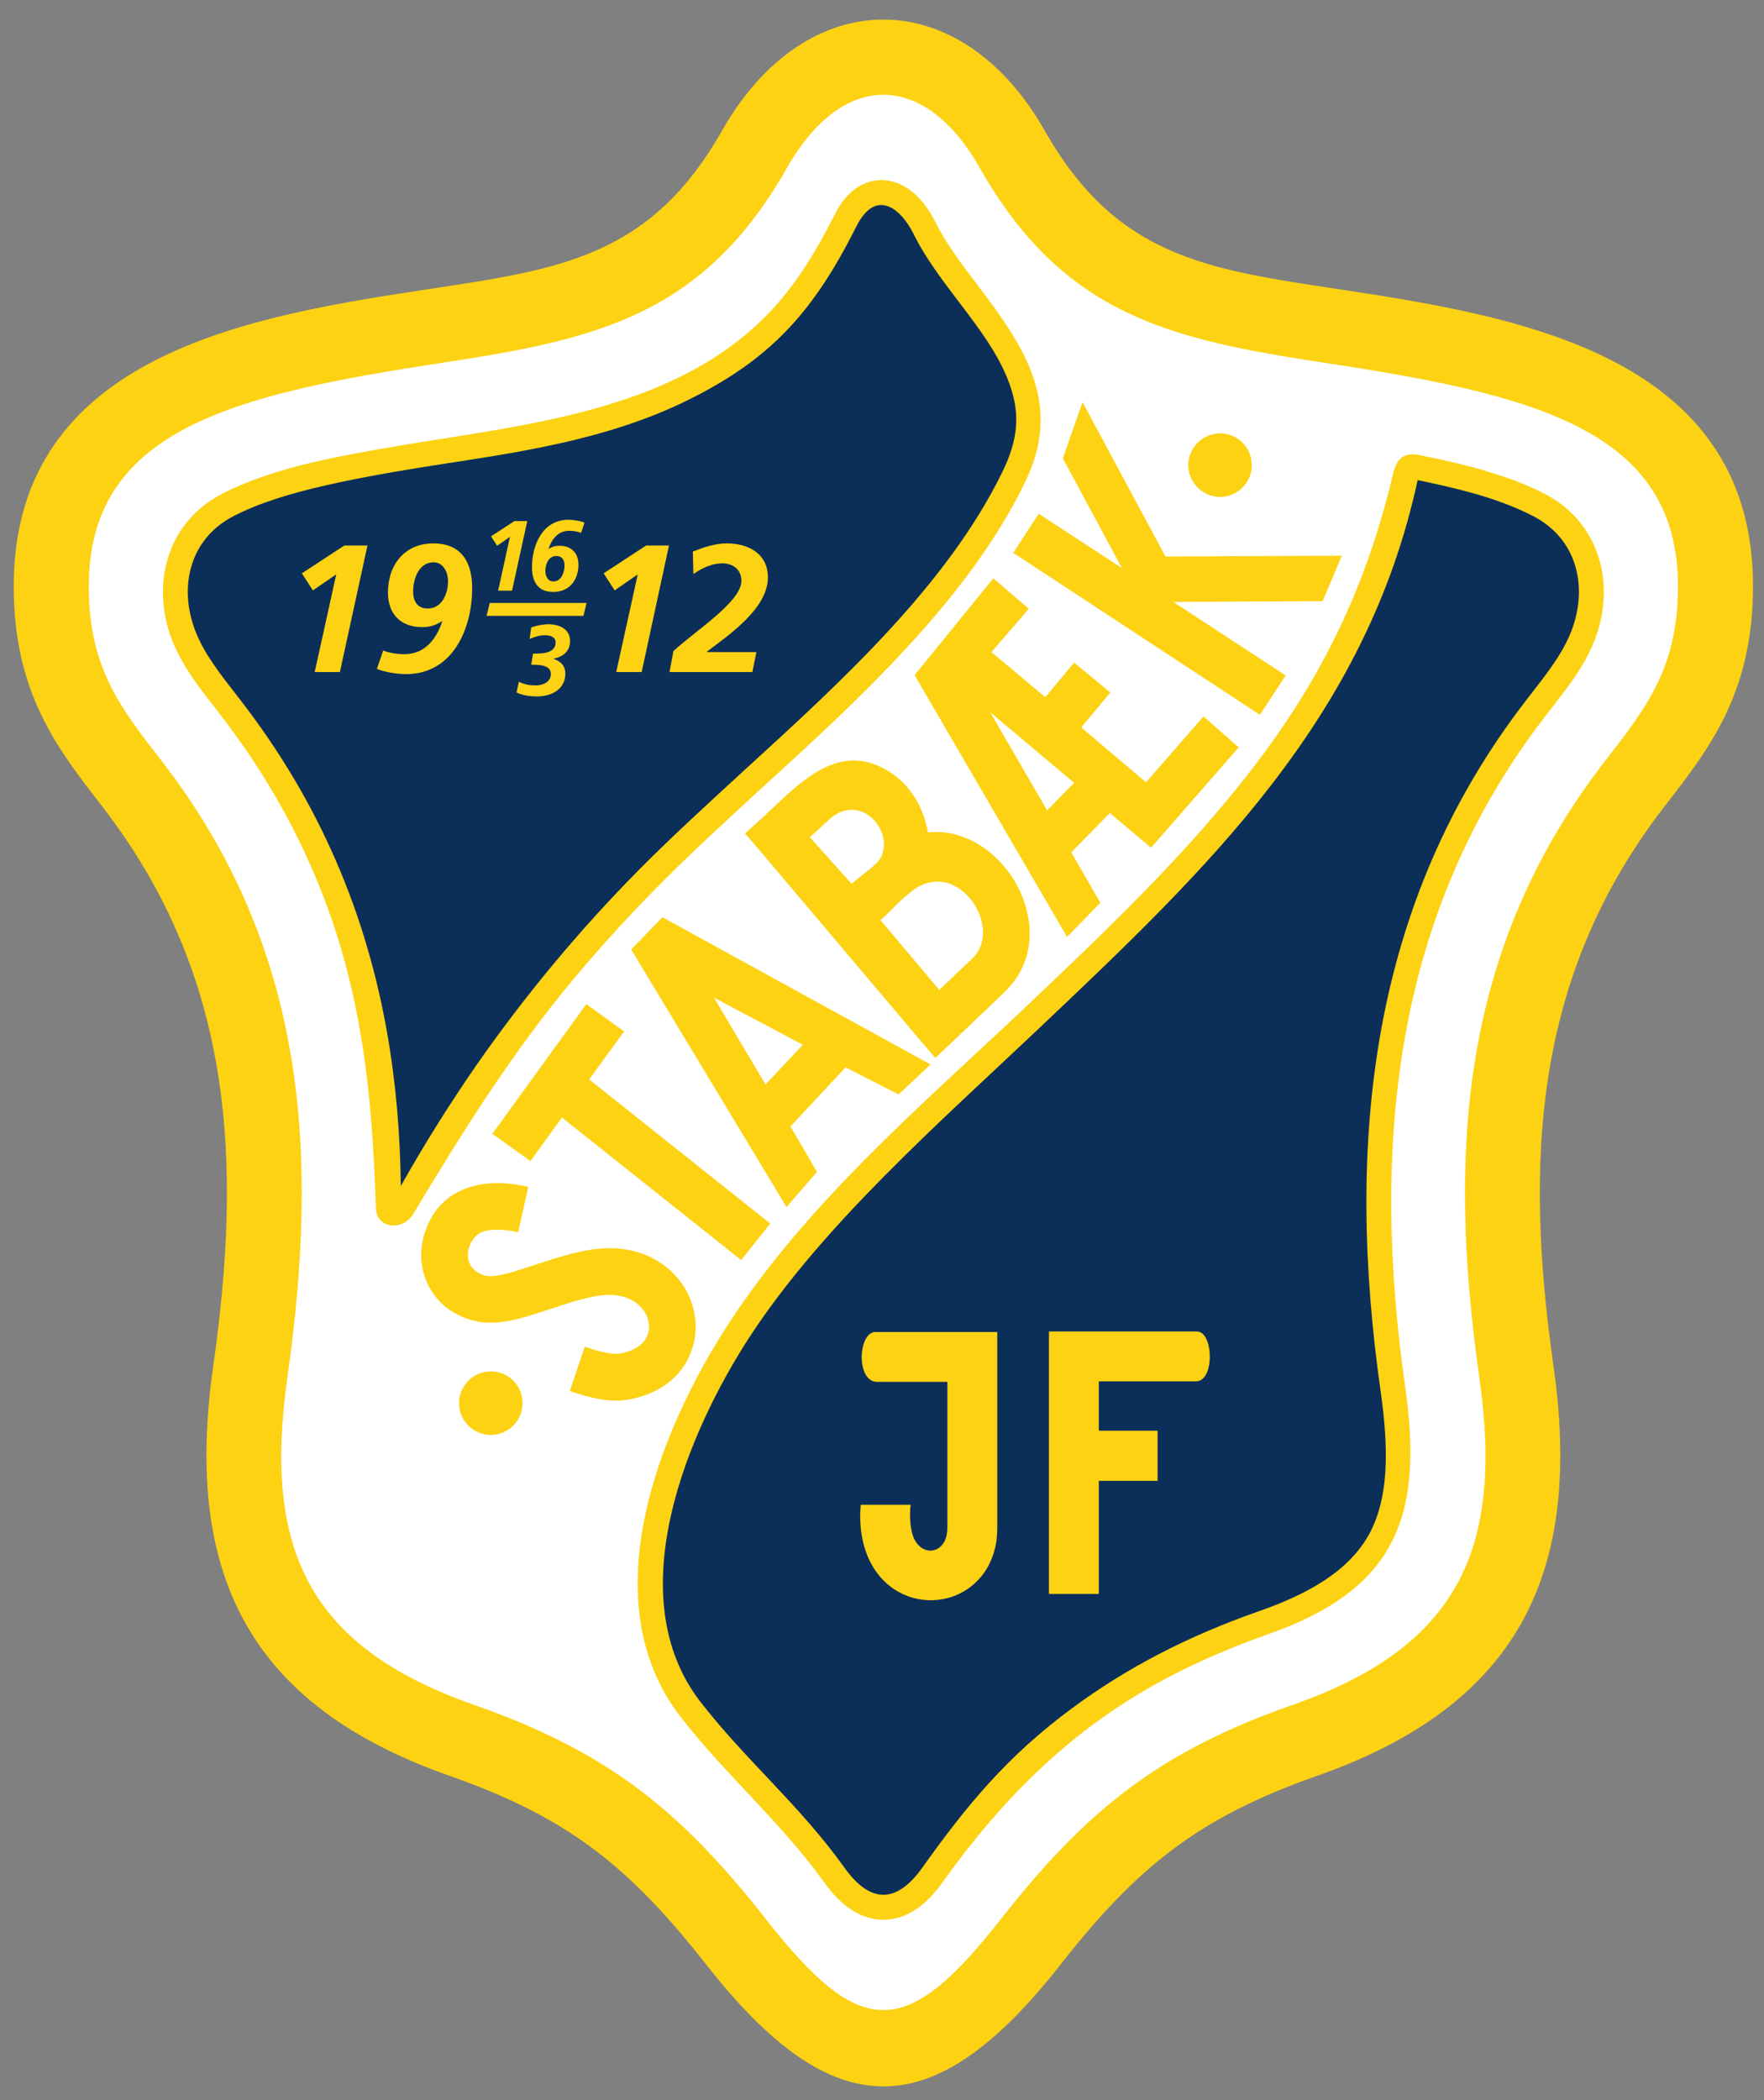 <?xml version="1.0" encoding="UTF-8" standalone="no"?>
<!-- Created with Inkscape (http://www.inkscape.org/) -->

<svg
   xmlns:dc="http://purl.org/dc/elements/1.1/"
   xmlns:cc="http://creativecommons.org/ns#"
   xmlns:rdf="http://www.w3.org/1999/02/22-rdf-syntax-ns#"
   xmlns:svg="http://www.w3.org/2000/svg"
   xmlns="http://www.w3.org/2000/svg"
   xmlns:sodipodi="http://sodipodi.sourceforge.net/DTD/sodipodi-0.dtd"
   xmlns:inkscape="http://www.inkscape.org/namespaces/inkscape"
   id="svg2"
   version="1.1"
   inkscape:version="0.47 r22583"
   width="605"
   height="720"
   xml:space="preserve"
   sodipodi:docname="Stabaek_Fotball [Converted].pdf"><rect width="100%" height="100%" fill="#808080" stroke="none"/><defs
     id="defs6"><inkscape:perspective
       sodipodi:type="inkscape:persp3d"
       inkscape:vp_x="0 : 0.5 : 1"
       inkscape:vp_y="0 : 1000 : 0"
       inkscape:vp_z="1 : 0.5 : 1"
       inkscape:persp3d-origin="0.5 : 0.33333333 : 1"
       id="perspective10" /></defs><sodipodi:namedview
     pagecolor="#ffffff"
     bordercolor="#666666"
     borderopacity="1"
     objecttolerance="10"
     gridtolerance="10"
     guidetolerance="10"
     inkscape:pageopacity="0"
     inkscape:pageshadow="2"
     inkscape:window-width="1280"
     inkscape:window-height="1005"
     id="namedview4"
     showgrid="false"
     inkscape:zoom="1.05"
     inkscape:cx="302.5"
     inkscape:cy="360"
     inkscape:window-x="-4"
     inkscape:window-y="-4"
     inkscape:window-maximized="1"
     inkscape:current-layer="g12" /><g
     id="g12"
     inkscape:groupmode="layer"
     inkscape:label="Stabaek_Fotball [Converted]"
     transform="matrix(1.25,0,0,-1.25,-84.96,860.582)"><g
       id="g14"
       transform="matrix(1,0,0,-1,3.767,3.767)"><path
         d="m 355.104,-145.784 c 21.024,-26.784 37.8,-40.392 70.416,-51.84 55.224,-19.368 73.008,-55.44 64.944,-112.248 -7.992,-56.232 -5.616,-106.992 30.384,-153.576 12.528,-16.128 24.336,-31.32 24.336,-60.479 0,-64.152 -66.168,-74.232 -114.48,-81.576 -35.64,-5.4 -60.264,-8.856 -79.848,-43.344 -23.112,-40.68 -65.52,-40.608 -88.56,0 -19.584,34.488 -44.208,37.944 -79.848,43.344 -48.312,7.344 -114.48,17.424 -114.48,81.576 0,29.16 11.808,44.352 24.336,60.479 36,46.584 38.376,97.344 30.384,153.576 -8.064,56.808 9.72,92.88 64.944,112.248 32.616,11.448 49.392,25.056 70.416,51.84 34.848,44.424 62.208,44.424 97.056,0 z"
         style="fill:#fcd213;fill-opacity:1;fill-rule:nonzero;stroke:none"
         id="path16" /><path
         d="m 333,-638.696 c 23.04,40.608 52.416,47.088 94.608,53.496 56.808,8.64 96.984,18.072 96.984,61.272 0,22.104 -8.352,32.976 -20.016,47.952 -39.6,51.192 -43.272,107.064 -34.488,168.984 6.696,47.016 -5.616,73.944 -51.336,89.928 -36.36,12.744 -56.376,28.728 -79.848,58.608 -26.208,33.408 -38.448,33.408 -64.656,0 -23.472,-29.88 -43.488,-45.864 -79.848,-58.608 -45.72,-15.984 -58.032,-42.912 -51.336,-89.928 8.784,-61.92 5.112,-117.792 -34.488,-168.984 -11.664,-14.976 -20.016,-25.848 -20.016,-47.952 0,-43.2 40.176,-52.632 96.984,-61.272 42.192,-6.408 71.568,-12.888 94.608,-53.496 15.192,-26.712 37.728,-26.64 52.848,0 z"
         style="fill:#ffffff;fill-opacity:1;fill-rule:nonzero;stroke:none"
         id="path18" /><path
         d="m 322.776,-168.392 c -2.088,2.952 -4.392,5.328 -6.696,6.984 -6.048,4.32 -12.96,4.32 -19.008,0 -2.304,-1.656 -4.608,-4.032 -6.696,-6.984 -11.736,-16.344 -27.072,-29.52 -39.384,-45.36 -24.768,-31.896 -5.904,-78.912 13.464,-108.432 21.312,-32.472 51.48,-58.392 79.56,-84.816 23.256,-22.032 45.648,-43.272 63.792,-66.888 19.512,-25.272 31.464,-50.544 38.736,-81.288 0.864,-3.6 2.952,-5.544 6.912,-4.752 5.976,1.224 11.952,2.52 17.784,4.176 0,0 0,0.072 0,0.072 5.832,1.656 11.448,3.672 16.776,6.408 16.272,8.424 20.088,27.288 12.456,43.056 -3.096,6.48 -7.704,12.024 -12.096,17.712 -20.88,27 -32.904,56.448 -38.52,87.336 -5.616,31.104 -4.824,63.792 -0.072,97.056 5.04,35.496 -2.664,55.368 -37.8,67.68 -9.504,3.384 -18.36,7.128 -26.64,11.448 -26.136,13.608 -45.36,32.544 -62.568,56.592 z"
         style="fill:#fcd213;fill-opacity:1;fill-rule:nonzero;stroke:none"
         id="path20" /><path
         d="m 358.272,-216.128 c 14.976,-11.088 31.68,-19.8 51.48,-26.712 16.056,-5.616 25.56,-12.456 30.384,-21.6 4.896,-9.432 5.256,-21.888 2.88,-38.664 -9.648,-67.824 -3.24,-133.704 39.96,-189.576 3.96,-5.184 8.496,-10.584 11.304,-16.488 6.048,-12.528 3.6,-27.288 -9.432,-33.984 -9.72,-5.04 -20.952,-7.632 -31.68,-9.864 -14.112,65.376 -57.6,106.56 -104.472,150.912 -26.712,25.272 -58.536,53.208 -78.552,83.664 -17.496,26.784 -36.216,71.496 -13.752,100.512 12.528,16.128 27.216,28.296 39.528,45.504 7.056,9.864 14.256,9.864 21.312,0 12.384,-17.352 23.328,-30.6 41.04,-43.704 z"
         style="fill:#0c2f59;fill-opacity:1;fill-rule:nonzero;stroke:none"
         id="path22" /><path
         d="m 275.256,-598.952 c 6.84,-7.128 12.312,-15.768 17.928,-26.784 1.44,-2.952 3.096,-5.04 4.896,-6.552 5.328,-4.464 11.952,-3.744 16.992,0.648 2.304,2.088 4.32,4.896 5.904,8.064 2.88,5.832 7.272,11.592 11.664,17.352 13.32,17.496 23.112,32.76 12.744,53.928 -7.848,16.128 -19.224,30.96 -32.184,45 -12.6,13.752 -26.712,26.64 -40.32,39.024 -4.464,4.104 -8.856,8.136 -14.544,13.464 -13.032,12.168 -25.344,24.912 -36.792,38.664 -16.92,20.232 -30.528,42.048 -43.992,64.44 -2.88,4.752 -10.08,3.96 -10.224,-1.656 -1.008,-32.04 -3.96,-61.848 -17.28,-92.52 -6.336,-14.688 -14.688,-28.944 -25.272,-42.624 -1.08,-1.44 -1.368,-1.8 -1.584,-2.088 -3.816,-4.824 -7.704,-9.864 -10.512,-15.624 -7.632,-15.768 -3.816,-34.632 12.456,-43.056 13.536,-6.912 29.592,-9.864 44.352,-12.456 35.928,-6.336 78.912,-9.144 105.768,-37.224 z"
         style="fill:#fcd213;fill-opacity:1;fill-rule:nonzero;stroke:none"
         id="path24" /><path
         d="m 251.928,-574.472 c -19.512,9.432 -41.04,13.176 -62.28,16.416 -13.248,2.016 -25.344,4.032 -35.784,6.408 -10.224,2.304 -18.936,5.04 -25.56,8.496 -13.032,6.696 -15.48,21.456 -9.432,33.984 2.808,5.904 7.344,11.304 11.304,16.488 22.032,28.44 34.488,58.896 40.176,90.864 2.448,13.824 3.672,28.008 3.816,42.408 6.408,-11.376 13.392,-22.536 20.88,-33.336 13.176,-18.864 28.008,-36.792 44.712,-53.64 8.928,-9 18.648,-17.856 28.512,-26.928 27.072,-24.696 55.872,-51.048 70.992,-82.008 4.464,-9.144 4.464,-15.696 2.592,-22.032 -4.536,-15.408 -19.512,-28.008 -27,-43.2 -3.888,-7.704 -10.584,-12.096 -15.624,-2.16 -11.736,23.328 -23.328,36.648 -47.304,48.24 z"
         style="fill:#0c2f59;fill-opacity:1;fill-rule:nonzero;stroke:none"
         id="path26" /><path
         d="m 147.024,-527.456 c 0,0 11.664,-7.632 11.664,-7.632 0,0 6.336,0 6.336,0 0,0 -7.56,34.704 -7.56,34.704 0,0 -6.912,0 -6.912,0 0,0 5.904,-26.784 5.904,-26.784 0,0 -6.408,4.392 -6.408,4.392 0,0 -3.024,-4.68 -3.024,-4.68 z"
         style="fill:#fcd213;fill-opacity:1;fill-rule:nonzero;stroke:none"
         id="path28" /><path
         d="m 183.168,-530.48 c -4.032,0 -5.616,4.536 -5.616,7.992 0,2.592 1.08,4.68 4.032,4.68 3.888,0 5.544,-4.104 5.544,-7.416 0,-2.664 -1.368,-5.256 -3.96,-5.256 z m 10.584,7.056 c 0,11.232 -5.328,23.616 -18.144,23.616 -2.664,0 -6.192,-0.648 -7.992,-1.44 0,0 1.728,-5.04 1.728,-5.04 1.872,0.72 3.816,1.008 5.832,1.008 5.616,0 8.784,-4.176 10.368,-9 0,0 -0.144,0 -0.144,0 -1.8,1.152 -3.384,1.584 -5.4,1.584 -5.904,0 -9.36,-3.672 -9.36,-9.432 0,-7.704 4.608,-13.536 12.456,-13.536 7.704,0 10.656,5.184 10.656,12.24 0,0 0,0 0,0 z"
         style="fill:#fcd213;fill-opacity:1;fill-rule:nonzero;stroke:none"
         id="path30" /><path
         d="m 229.824,-527.456 c 0,0 11.664,-7.632 11.664,-7.632 0,0 6.264,0 6.264,0 0,0 -7.488,34.704 -7.488,34.704 0,0 -6.984,0 -6.984,0 0,0 5.904,-26.784 5.904,-26.784 0,0 -6.336,4.392 -6.336,4.392 0,0 -3.024,-4.68 -3.024,-4.68 z"
         style="fill:#fcd213;fill-opacity:1;fill-rule:nonzero;stroke:none"
         id="path32" /><path
         d="m 270.648,-500.384 c 0,0 -22.752,0 -22.752,0 0,0 1.08,-5.76 1.08,-5.76 6.192,-5.688 18.648,-13.536 18.648,-19.224 0,-3.096 -2.304,-4.824 -5.184,-4.824 -2.88,0 -5.688,1.296 -7.992,2.952 0,0 -0.144,-6.192 -0.144,-6.192 2.952,-1.152 6.12,-2.232 9.288,-2.232 5.976,0 11.304,2.808 11.304,9.36 0,8.496 -10.8,15.84 -16.704,20.304 0,0 0,0.144 0,0.144 0,0 13.536,0 13.536,0 0,0 -1.08,5.472 -1.08,5.472 z"
         style="fill:#fcd213;fill-opacity:1;fill-rule:nonzero;stroke:none"
         id="path34" /><path
         d="m 198.936,-537.608 c 0,0 6.408,-4.176 6.408,-4.176 0,0 3.528,0 3.528,0 0,0 -4.176,19.08 -4.176,19.08 0,0 -3.816,0 -3.816,0 0,0 3.24,-14.76 3.24,-14.76 0,0 -3.528,2.448 -3.528,2.448 0,0 -1.656,-2.592 -1.656,-2.592 z"
         style="fill:#fcd213;fill-opacity:1;fill-rule:nonzero;stroke:none"
         id="path36" /><path
         d="m 216.864,-532.208 c -2.16,0 -3.024,2.232 -3.024,4.104 0,1.44 0.72,2.88 2.16,2.88 2.232,0 3.096,-2.52 3.096,-4.392 0,-1.44 -0.648,-2.592 -2.232,-2.592 z m -6.696,3.096 c 0,-6.192 2.952,-13.032 10.008,-13.032 1.44,0 3.384,0.36 4.392,0.792 0,0 -0.936,2.808 -0.936,2.808 -1.08,-0.432 -2.16,-0.576 -3.24,-0.576 -3.096,0 -4.824,2.304 -5.688,4.968 0,0 0.072,0 0.072,0 0.936,-0.648 1.872,-0.864 2.952,-0.864 3.24,0 5.184,2.016 5.184,5.184 0,4.248 -2.52,7.488 -6.912,7.488 -4.248,0 -5.832,-2.88 -5.832,-6.768 0,0 0,0 0,0 z"
         style="fill:#fcd213;fill-opacity:1;fill-rule:nonzero;stroke:none"
         id="path38" /><path
         d="m 206.568,-497.72 c 1.656,0.792 2.88,1.008 4.68,1.008 1.8,0 4.104,-0.864 4.104,-3.168 0,-2.52 -3.528,-2.52 -5.4,-2.52 0,0 0.504,-3.024 0.504,-3.024 2.376,0 6.192,0 6.192,-3.096 0,-1.44 -1.368,-1.944 -2.952,-1.944 -1.512,0 -3.024,0.504 -4.176,1.008 0,0 0.432,-3.168 0.432,-3.168 1.512,-0.504 3.168,-0.864 4.752,-0.864 2.952,0 5.904,1.296 5.904,4.608 0,2.808 -1.944,4.32 -4.464,4.824 0,0 0,0.072 0,0.072 1.944,0.72 3.168,1.872 3.168,4.032 0,4.32 -3.816,6.264 -7.776,6.264 -1.872,0 -3.888,-0.288 -5.616,-1.08 0,0 0.648,-2.952 0.648,-2.952 z"
         style="fill:#fcd213;fill-opacity:1;fill-rule:nonzero;stroke:none"
         id="path40" /><path
         d="m 198.576,-519.32 c 0,0 26.568,0 26.568,0 0,0 -0.864,3.528 -0.864,3.528 0,0 -26.568,0 -26.568,0 0,0 0.864,-3.528 0.864,-3.528 z"
         style="fill:#fcd213;fill-opacity:1;fill-rule:nonzero;stroke:none"
         id="path42" /><path
         d="m 198.864,-291.152 c 4.824,0 8.712,-3.888 8.712,-8.712 0,-4.824 -3.888,-8.712 -8.712,-8.712 -4.824,0 -8.712,3.888 -8.712,8.712 0,4.824 3.888,8.712 8.712,8.712 z"
         style="fill:#fcd213;fill-opacity:1;fill-rule:nonzero;stroke:none"
         id="path44" /><path
         d="m 398.952,-548.408 c 4.824,0 8.712,-3.96 8.712,-8.712 0,-4.824 -3.888,-8.712 -8.712,-8.712 -4.752,0 -8.712,3.888 -8.712,8.712 0,4.752 3.96,8.712 8.712,8.712 z"
         style="fill:#fcd213;fill-opacity:1;fill-rule:nonzero;stroke:none"
         id="path46" /><path
         d="m 349.2,-543.8 c 0,0 22.824,14.904 22.824,14.904 0,0 -16.2,-30.096 -16.2,-30.096 0,0 5.4,-15.408 5.4,-15.408 0,0 22.752,42.336 22.752,42.336 0,0 48.384,-0.216 48.384,-0.216 0,0 -5.256,12.456 -5.256,12.456 0,0 -40.968,0.216 -40.968,0.216 0,0 30.816,20.16 30.816,20.16 0,0 -7.056,10.8 -7.056,10.8 0,0 -67.68,-44.424 -67.68,-44.424 0,0 6.984,-10.728 6.984,-10.728 z"
         style="fill:#fcd213;fill-opacity:1;fill-rule:nonzero;stroke:none"
         id="path48" /><path
         d="m 335.88,-489.368 c 0,0 15.624,26.928 15.624,26.928 0,0 7.416,-7.56 7.416,-7.56 0,0 -23.04,-19.368 -23.04,-19.368 z m 21.096,61.632 c 0,0 -41.832,-71.784 -41.832,-71.784 0,0 21.6,-26.568 21.6,-26.568 0,0 9.72,8.352 9.72,8.352 0,0 -10.224,11.88 -10.224,11.88 0,0 14.76,12.384 14.76,12.384 0,0 7.92,-9.504 7.92,-9.504 0,0 9.936,8.208 9.936,8.208 0,0 -7.992,9.576 -7.992,9.576 0,0 17.784,15.048 17.784,15.048 0,0 15.768,-18.072 15.768,-18.072 0,0 9.648,8.496 9.648,8.496 0,0 -19.872,22.752 -19.872,22.752 0,0 -4.176,4.752 -4.176,4.752 0,0 -4.824,-4.032 -4.824,-4.032 0,0 -6.48,-5.472 -6.48,-5.472 0,0 -10.584,10.8 -10.584,10.8 0,0 7.992,13.824 7.992,13.824 0,0 -9.144,9.36 -9.144,9.36 0,0 0,0 0,0 z"
         style="fill:#fcd213;fill-opacity:1;fill-rule:nonzero;stroke:none"
         id="path50" /><path
         d="m 331.056,-421.904 c 0,0 -9.144,8.712 -9.144,8.712 0,0 -16.128,-19.152 -16.128,-19.152 2.52,-2.16 5.688,-5.832 9.144,-8.352 12.384,-8.712 24.696,10.584 16.128,18.792 z m -33.192,-20.376 c 0,0 -11.448,-12.816 -11.448,-12.816 0,0 5.76,-5.256 5.76,-5.256 7.92,-6.552 16.632,2.592 14.112,9.936 -1.008,2.88 -4.392,4.536 -8.424,8.136 z m 46.728,3.24 c -4.104,-10.008 -14.256,-18.576 -25.776,-17.352 -1.08,-6.264 -4.392,-12.384 -9.72,-16.056 -14.76,-10.224 -26.136,3.24 -35.856,12.168 0,0 -4.608,4.176 -4.608,4.176 0,0 4.032,4.68 4.032,4.68 0,0 43.776,51.768 43.776,51.768 0,0 4.392,5.112 4.392,5.112 0,0 4.968,-4.68 4.968,-4.68 0,0 14.04,-13.392 14.04,-13.392 7.776,-7.488 8.352,-17.64 4.752,-26.424 z"
         style="fill:#fcd213;fill-opacity:1;fill-rule:nonzero;stroke:none"
         id="path52" /><path
         d="m 284.472,-398.144 c 0,0 -24.408,-12.96 -24.408,-12.96 0,0 14.184,23.832 14.184,23.832 0,0 10.224,-10.872 10.224,-10.872 z m -4.464,44.496 c 0,0 -42.624,-70.632 -42.624,-70.632 0,0 8.568,-8.856 8.568,-8.856 0,0 73.584,40.392 73.584,40.392 0,0 -8.784,8.208 -8.784,8.208 0,0 -14.544,-7.416 -14.544,-7.416 0,0 -15.12,16.2 -15.12,16.2 0,0 7.272,12.456 7.272,12.456 0,0 -8.352,9.648 -8.352,9.648 0,0 0,0 0,0 z"
         style="fill:#fcd213;fill-opacity:1;fill-rule:nonzero;stroke:none"
         id="path54" /><path
         d="m 199.296,-373.736 c 0,0 25.776,-35.568 25.776,-35.568 0,0 10.368,7.488 10.368,7.488 0,0 -9.576,13.176 -9.576,13.176 0,0 49.68,39.528 49.68,39.528 0,0 -7.992,10.008 -7.992,10.008 0,0 -49.176,-39.096 -49.176,-39.096 0,0 -8.64,11.952 -8.64,11.952 0,0 -10.44,-7.488 -10.44,-7.488 z"
         style="fill:#fcd213;fill-opacity:1;fill-rule:nonzero;stroke:none"
         id="path56" /><path
         d="m 206.352,-346.736 c -3.528,-0.792 -7.2,-1.08 -9.864,-0.072 -1.512,0.648 -2.736,1.872 -3.528,4.032 -0.576,1.656 -0.504,3.528 0.288,4.968 0.72,1.296 2.016,2.376 4.032,2.952 2.736,0.72 8.136,-1.08 13.968,-3.024 4.896,-1.584 10.08,-3.312 15.264,-4.104 11.52,-1.728 20.088,2.736 24.696,9.216 1.8,2.52 3.024,5.4 3.528,8.352 0.576,3.024 0.432,6.12 -0.432,9 -2.016,6.984 -7.776,12.888 -17.928,14.616 -2.664,0.432 -5.328,0.288 -8.208,-0.288 -2.448,-0.432 -5.04,-1.224 -7.632,-2.088 0,0 4.104,-12.168 4.104,-12.168 2.16,0.72 4.176,1.368 5.904,1.656 1.44,0.288 2.664,0.36 3.672,0.216 4.608,-0.792 7.056,-2.952 7.776,-5.472 0.36,-1.008 0.36,-2.088 0.144,-3.168 -0.144,-1.08 -0.648,-2.232 -1.368,-3.24 -2.088,-2.88 -6.264,-4.896 -12.384,-3.96 -4.248,0.648 -8.784,2.16 -13.104,3.6 -7.776,2.592 -14.904,4.968 -21.384,3.168 -5.76,-1.584 -9.72,-4.968 -11.952,-9.216 -2.52,-4.68 -2.808,-10.224 -1.08,-15.192 2.16,-6.264 6.12,-9.864 11.016,-11.736 5.4,-2.088 11.592,-1.8 17.28,-0.504 0,0 -2.808,12.456 -2.808,12.456 z"
         style="fill:#fcd213;fill-opacity:1;fill-rule:nonzero;stroke:none"
         id="path58" /><path
         d="m 304.416,-319.376 c 0,0 33.408,0 33.408,0 0,0 0,53.784 0,53.784 0,1.152 -0.072,2.304 -0.216,3.456 -2.736,18.576 -25.488,22.032 -34.2,6.624 -2.664,-4.68 -3.6,-10.8 -3.024,-16.488 0,0 13.68,0 13.68,0 -0.432,3.24 -0.072,7.56 1.152,9.72 2.664,4.68 8.064,3.312 8.784,-1.8 0.072,-0.504 0.144,-0.936 0.144,-1.512 0,0 0,-40.104 0,-40.104 0,0 -19.296,0 -19.296,0 -5.832,0 -5.256,-13.68 -0.432,-13.68 z"
         style="fill:#fcd213;fill-opacity:1;fill-rule:nonzero;stroke:none"
         id="path60" /><path
         d="m 392.328,-305.84 c 0,0 -26.64,0 -26.64,0 0,0 0,13.536 0,13.536 0,0 16.128,0 16.128,0 0,0 0,13.752 0,13.752 0,0 -16.128,0 -16.128,0 0,0 0,31.032 0,31.032 0,0 -13.68,0 -13.68,0 0,0 0,-72 0,-72 0,0 40.608,0 40.608,0 4.536,0 4.968,13.68 -0.288,13.68 z"
         style="fill:#fcd213;fill-opacity:1;fill-rule:nonzero;stroke:none"
         id="path62" /></g></g></svg>